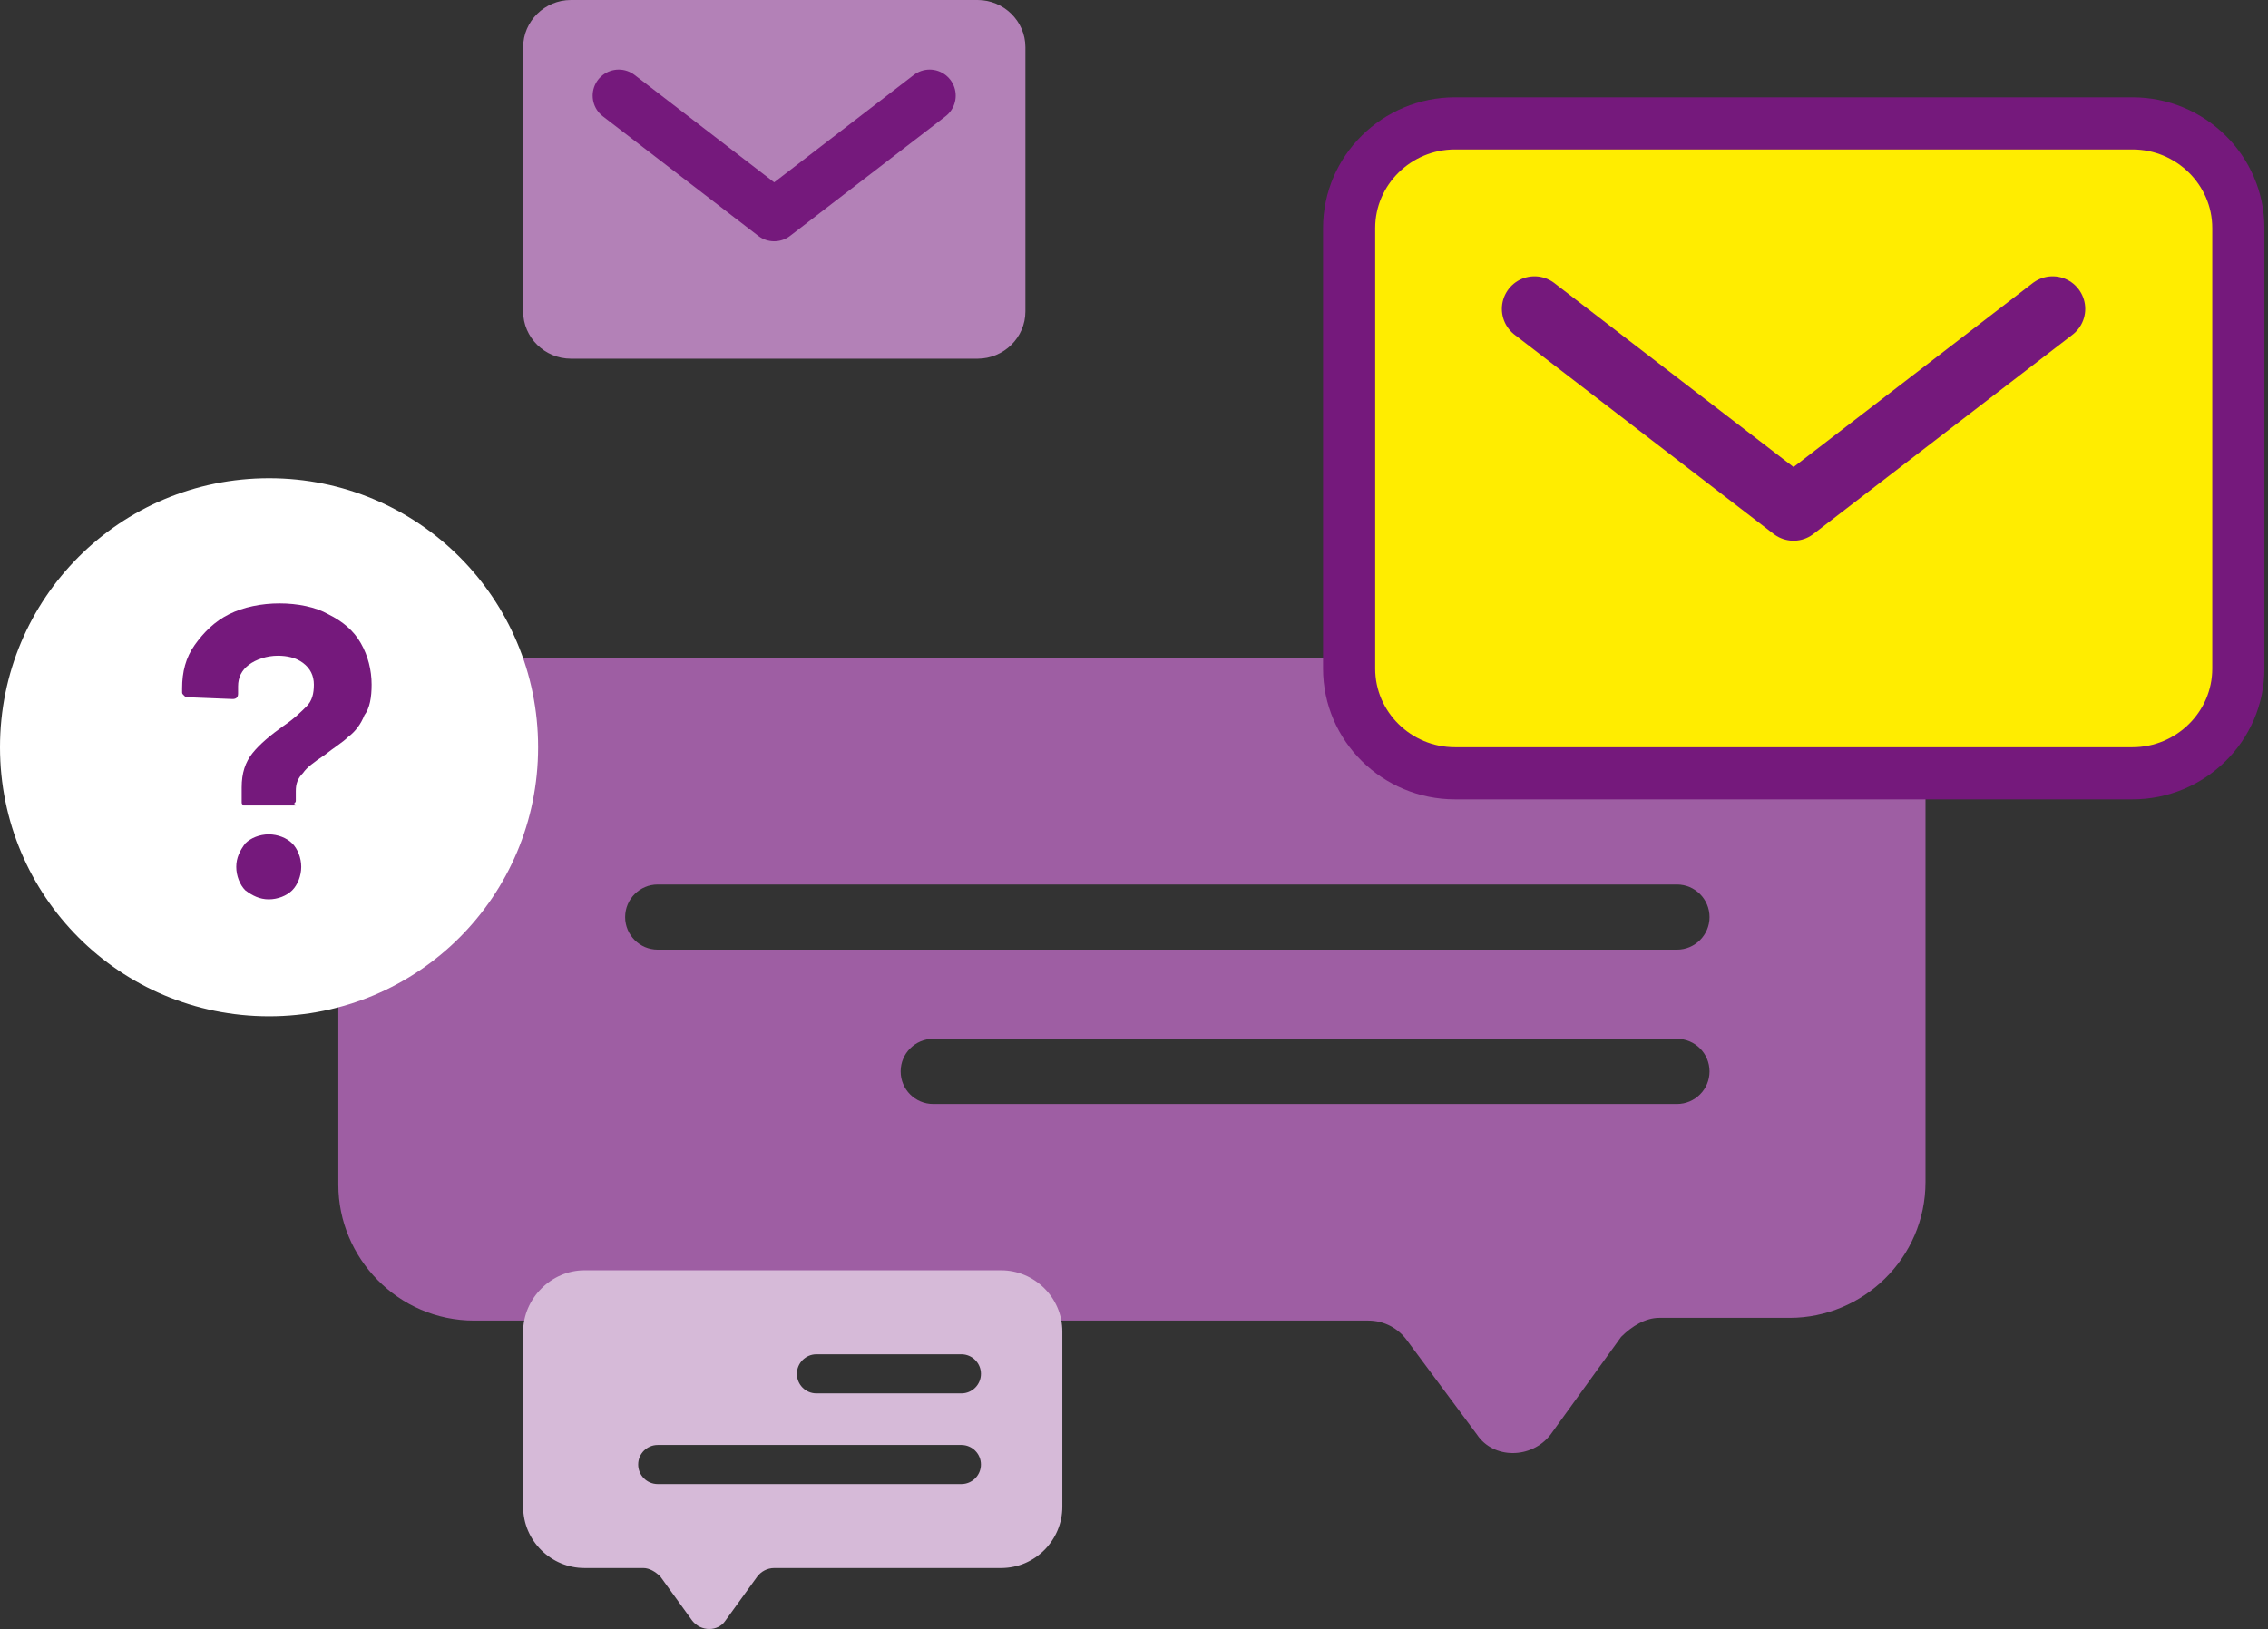 <svg width="174" height="125" viewBox="0 0 174 125" fill="none" xmlns="http://www.w3.org/2000/svg">
<rect x="0" y="0" width="174" height="125" fill="#333333" stroke="none"/>
<path fill-rule="evenodd" clip-rule="evenodd" d="M147.725 60.884V90.701C147.725 96.539 142.929 101.126 137.3 101.126H127.291C126.249 101.126 125.206 101.752 124.372 102.586L118.951 110.092C117.492 111.969 114.573 111.969 113.321 110.092L107.9 102.794C107.275 101.96 106.232 101.335 104.981 101.335H36.382C30.544 101.335 25.957 96.539 25.957 90.909V60.884C25.957 55.046 30.753 50.459 36.382 50.459H137.3C143.138 50.459 147.725 55.255 147.725 60.884ZM69.098 82.214C69.098 80.833 70.217 79.714 71.598 79.714H128.654C130.035 79.714 131.154 80.833 131.154 82.214C131.154 83.595 130.035 84.714 128.654 84.714H71.598C70.217 84.714 69.098 83.595 69.098 82.214ZM50.461 67.872C49.08 67.872 47.961 68.991 47.961 70.372C47.961 71.752 49.08 72.872 50.461 72.872H128.655C130.035 72.872 131.155 71.752 131.155 70.372C131.155 68.991 130.035 67.872 128.655 67.872H50.461Z" fill="#9E5EA3"/>
<path d="M20.642 77.982C9.21 77.982 0 68.772 0 57.34C0 45.907 9.21 36.697 20.642 36.697C32.075 36.697 41.284 45.907 41.284 57.34C41.284 68.772 32.075 77.982 20.642 77.982Z" fill="white"/>
<path d="M18.68 61.81C18.542 61.672 18.542 61.672 18.542 61.533V60.425C18.542 59.318 18.819 58.487 19.372 57.795C19.926 57.103 20.757 56.41 21.726 55.718C22.557 55.164 23.111 54.611 23.526 54.195C23.941 53.78 24.08 53.226 24.08 52.534C24.08 51.841 23.803 51.288 23.249 50.872C22.695 50.457 22.003 50.318 21.311 50.318C20.48 50.318 19.649 50.595 19.095 51.011C18.542 51.426 18.265 51.98 18.265 52.672V53.226C18.265 53.503 18.126 53.641 17.849 53.641L14.388 53.503C14.25 53.503 14.25 53.503 14.111 53.364C13.973 53.226 13.973 53.226 13.973 53.087V52.811C13.973 51.565 14.25 50.457 14.942 49.488C15.634 48.519 16.465 47.688 17.573 47.134C18.68 46.58 20.065 46.303 21.449 46.303C22.834 46.303 24.218 46.58 25.187 47.134C26.295 47.688 27.126 48.38 27.68 49.349C28.233 50.318 28.51 51.426 28.51 52.534C28.51 53.503 28.372 54.334 27.956 54.887C27.68 55.58 27.264 56.133 26.71 56.549C26.295 56.964 25.603 57.38 24.91 57.933C24.08 58.487 23.526 58.903 23.249 59.318C22.834 59.733 22.695 60.149 22.695 60.702V61.395C22.695 61.533 22.695 61.533 22.557 61.672C22.834 61.81 22.695 61.81 22.695 61.81H18.957C18.819 61.81 18.819 61.81 18.68 61.81ZM18.819 68.317C18.403 67.902 18.126 67.21 18.126 66.517C18.126 65.825 18.403 65.271 18.819 64.718C19.234 64.302 19.926 64.025 20.618 64.025C21.311 64.025 22.003 64.302 22.418 64.718C22.834 65.133 23.111 65.825 23.111 66.517C23.111 67.21 22.834 67.902 22.418 68.317C22.003 68.733 21.311 69.01 20.618 69.01C19.926 69.01 19.372 68.733 18.819 68.317Z" fill="#75197C"/>
<path d="M103.504 17.503V51.304C103.504 55.753 107.177 59.339 111.62 59.339H163.608C168.051 59.339 171.724 55.753 171.724 51.304V17.503C171.724 13.054 168.051 9.468 163.608 9.468H111.62C107.177 9.468 103.504 13.054 103.504 17.503Z" fill="#FFED00" stroke="#75197C" stroke-width="4"/>
<path d="M117.723 23.702L137.6 38.992L157.478 23.702" stroke="#75197C" stroke-width="5" stroke-miterlimit="10" stroke-linecap="round" stroke-linejoin="round"/>
<path d="M40.137 23.901V3.621C40.137 1.63 41.788 0 43.806 0H74.999C77.017 0 78.669 1.63 78.669 3.621V23.901C78.669 25.893 77.017 27.523 74.999 27.523H43.806C41.788 27.523 40.137 25.893 40.137 23.901Z" fill="#B381B7"/>
<path d="M47.469 7.34L59.395 16.515L71.322 7.34" stroke="#75197C" stroke-width="4" stroke-miterlimit="10" stroke-linecap="round" stroke-linejoin="round"/>
<path fill-rule="evenodd" clip-rule="evenodd" d="M40.137 102.178V115.622C40.137 118.254 42.299 120.323 44.837 120.323H49.35C49.82 120.323 50.29 120.605 50.666 120.981L53.111 124.365C53.769 125.212 55.085 125.212 55.649 124.365L58.094 120.981C58.376 120.605 58.846 120.323 59.41 120.323H76.803C79.435 120.323 81.503 118.16 81.503 115.622V102.178C81.503 99.545 79.341 97.477 76.803 97.477H44.837C42.299 97.477 40.137 99.639 40.137 102.178ZM61.137 105.421C61.137 106.25 61.808 106.921 62.637 106.921H73.758C74.586 106.921 75.258 106.25 75.258 105.421C75.258 104.593 74.586 103.921 73.758 103.921H62.637C61.808 103.921 61.137 104.593 61.137 105.421ZM50.461 113.879C49.633 113.879 48.961 113.207 48.961 112.379C48.961 111.55 49.633 110.879 50.461 110.879H73.757C74.585 110.879 75.257 111.55 75.257 112.379C75.257 113.207 74.585 113.879 73.757 113.879H50.461Z" fill="#D6BAD8"/>
</svg>
